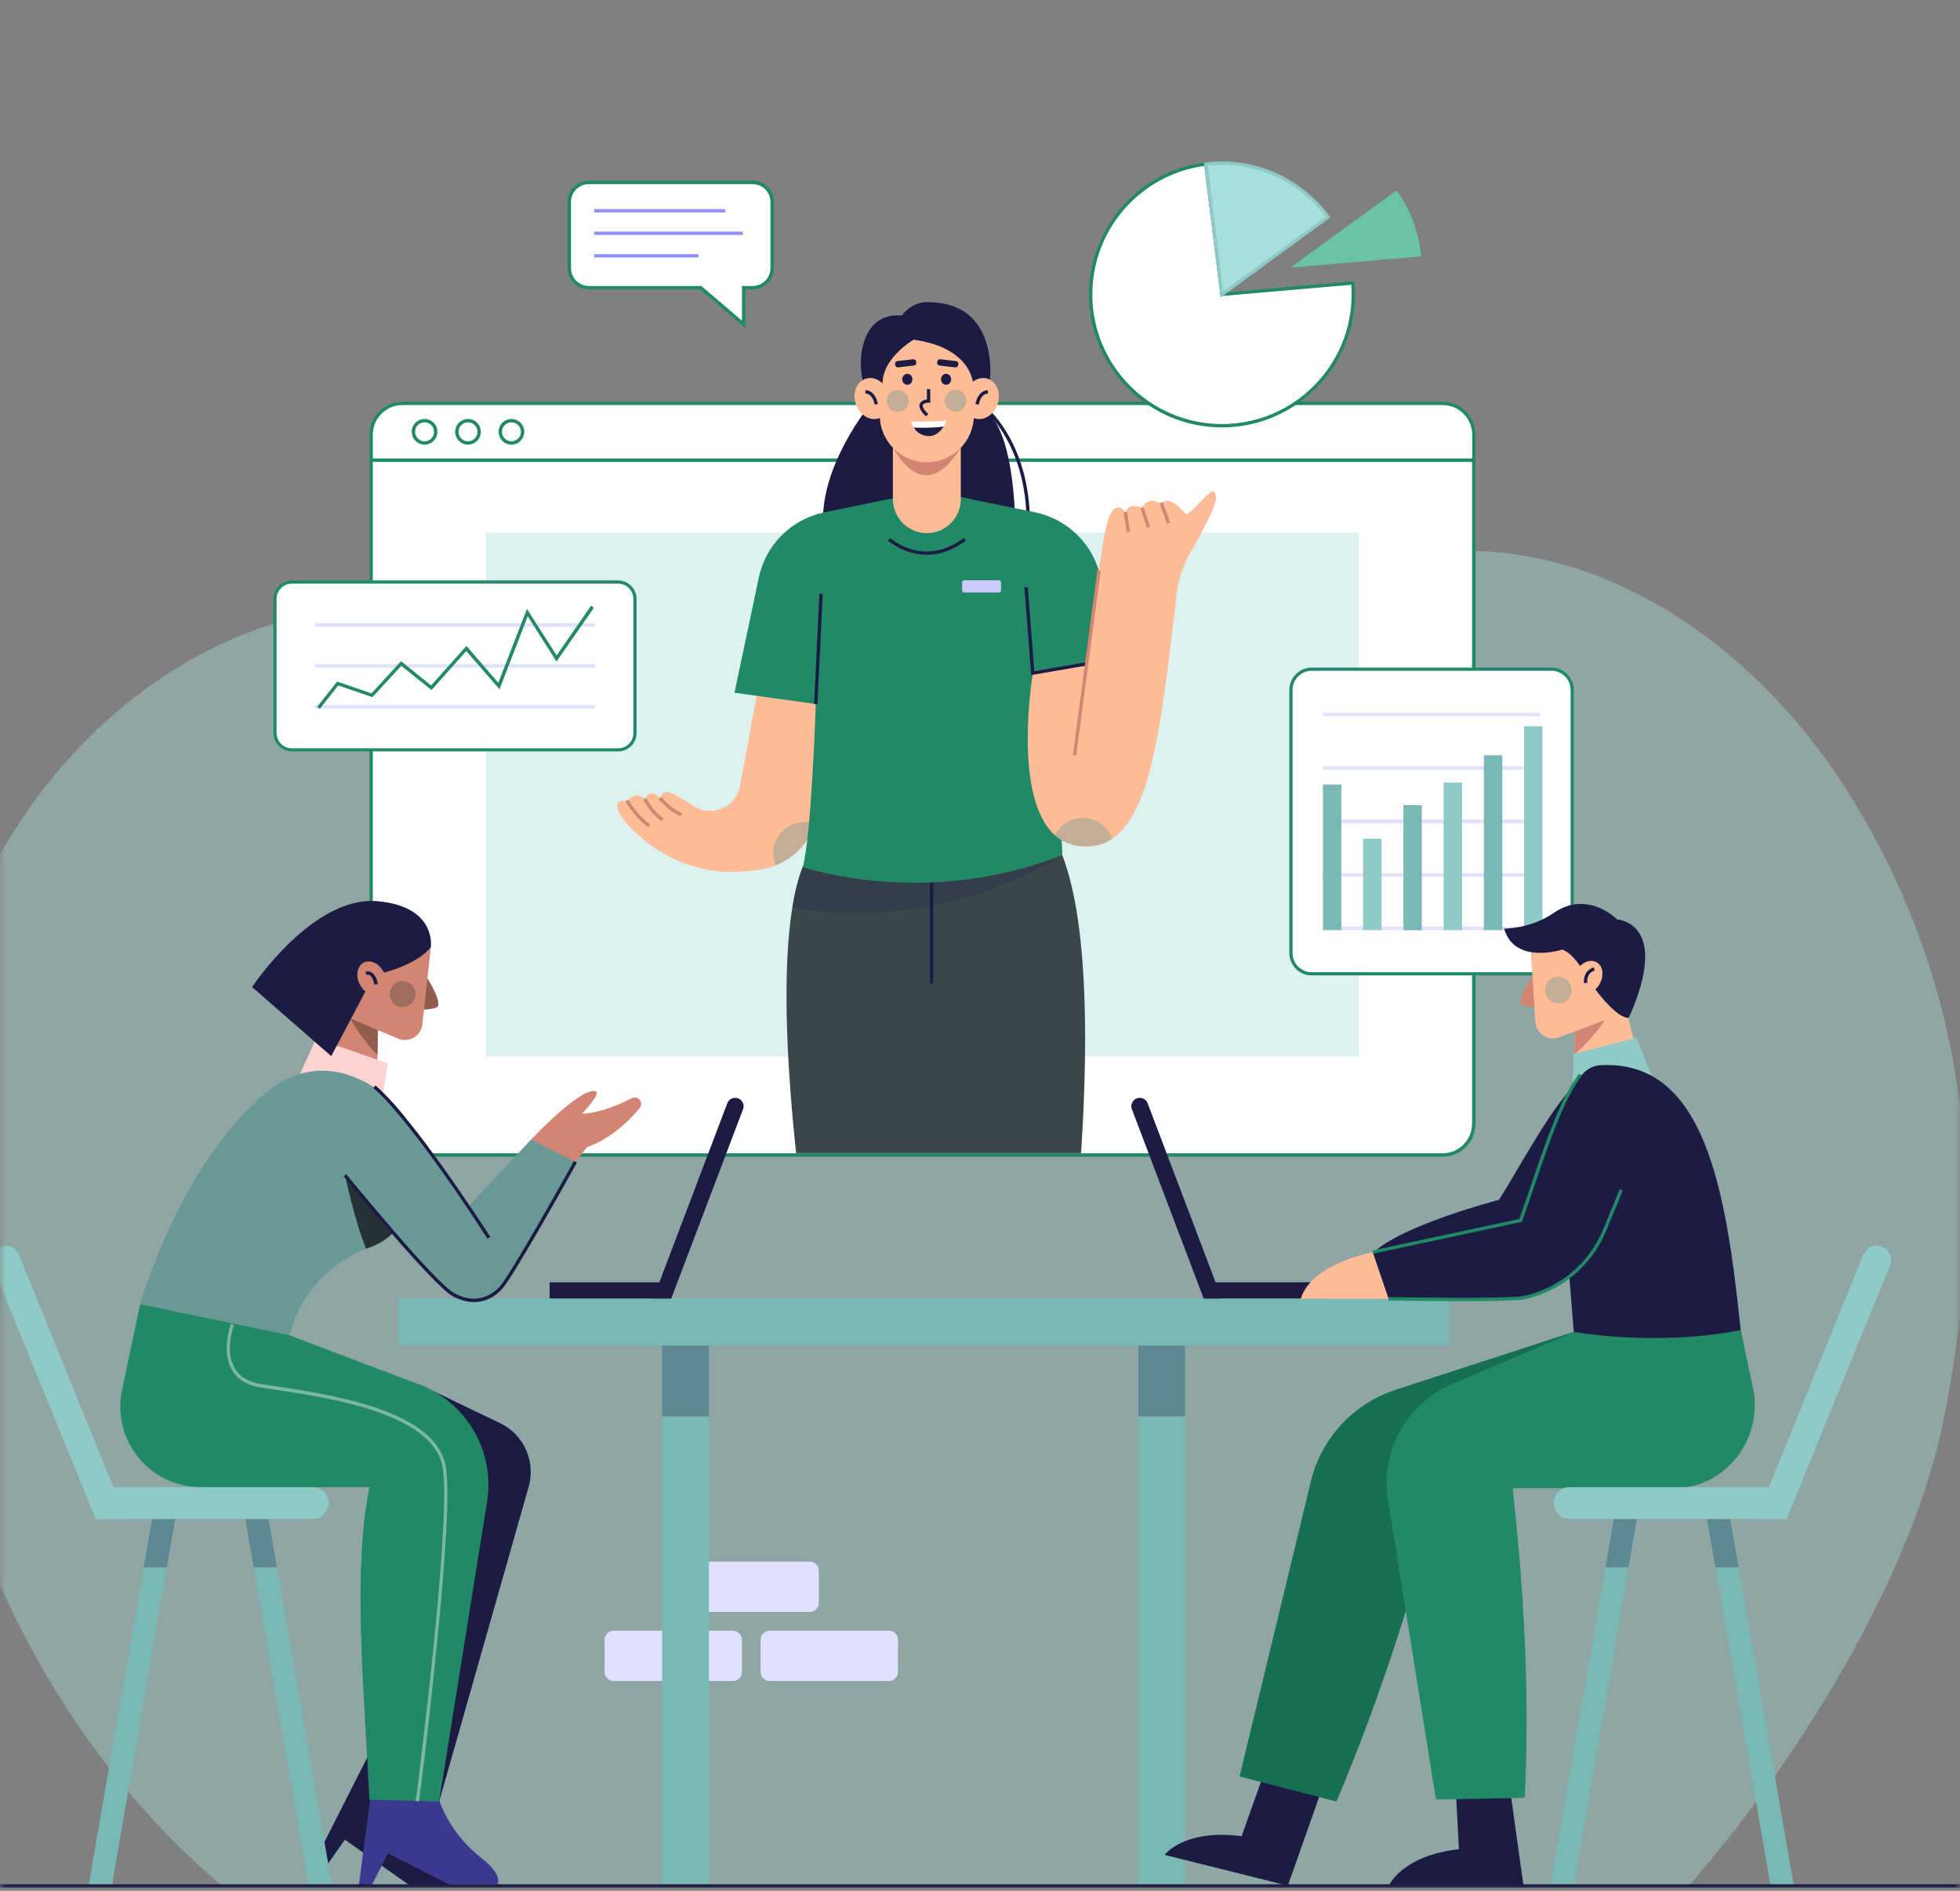 <svg width="170" height="164" viewBox="0 0 170 164" fill="none" xmlns="http://www.w3.org/2000/svg">
<rect x="0" y="0" width="170" height="164" fill="#808080" stroke="none"/>
<mask id="mask0_824_2287" style="mask-type:alpha" maskUnits="userSpaceOnUse" x="0" y="0" width="170" height="164">
<rect width="170" height="164" fill="#D9D9D9"/>
</mask>
<g mask="url(#mask0_824_2287)">
<g opacity="0.4">
<path d="M168.529 123.369C172.413 104.321 171.01 86.712 161.063 69.948C153.98 58.007 141.668 48.025 127.594 47.77C114.32 47.527 102.356 55.688 89.244 57.752C67.658 61.149 45.353 47.793 24.392 53.903C13.17 57.172 4.058 65.867 -1.101 76.185C-6.248 86.514 -7.709 98.328 -6.897 109.793C-5.46 130.162 3.687 150.416 19.291 163.597H146.444C157.122 151.343 166.025 135.692 168.529 123.369Z" fill="#A6DFDC"/>
</g>
<path d="M63.568 145.801H53.227C52.798 145.801 52.438 145.454 52.438 145.013V142.231C52.438 141.802 52.786 141.442 53.227 141.442H63.568C63.997 141.442 64.356 141.79 64.356 142.231V145.013C64.356 145.454 64.008 145.801 63.568 145.801Z" fill="#E0E0FF"/>
<path d="M77.097 145.801H66.756C66.327 145.801 65.968 145.454 65.968 145.013V142.231C65.968 141.802 66.316 141.442 66.756 141.442H77.097C77.526 141.442 77.885 141.79 77.885 142.231V145.013C77.885 145.454 77.526 145.801 77.097 145.801Z" fill="#E0E0FF"/>
<path d="M70.235 139.808H59.894C59.465 139.808 59.105 139.46 59.105 139.019V136.237C59.105 135.808 59.453 135.449 59.894 135.449H70.235C70.664 135.449 71.023 135.797 71.023 136.237V139.019C71.023 139.46 70.675 139.808 70.235 139.808Z" fill="#E0E0FF"/>
<path d="M127.829 37.696C127.829 36.2 126.611 34.983 125.116 34.983H34.898C33.403 34.983 32.185 36.2 32.185 37.696V39.922H127.829V37.696Z" fill="white"/>
<path d="M127.968 40.061H32.047V37.696C32.047 36.119 33.322 34.844 34.899 34.844H125.116C126.693 34.844 127.968 36.119 127.968 37.696V40.061ZM32.337 39.771H127.69V37.696C127.69 36.282 126.542 35.134 125.128 35.134H34.899C33.484 35.134 32.337 36.282 32.337 37.696V39.771Z" fill="#218966"/>
<path d="M32.185 39.922V97.482C32.185 98.977 33.403 100.194 34.898 100.194H125.116C126.611 100.194 127.829 98.977 127.829 97.482V39.922H32.185Z" fill="white"/>
<path d="M125.116 100.333H34.899C33.322 100.333 32.047 99.058 32.047 97.481V39.771H127.98V97.47C127.968 99.046 126.693 100.333 125.116 100.333ZM32.337 40.061V97.47C32.337 98.884 33.484 100.032 34.899 100.032H125.116C126.531 100.032 127.678 98.884 127.678 97.47V40.061H32.337Z" fill="#218966"/>
<path d="M36.914 38.414C37.444 38.366 37.834 37.898 37.786 37.369C37.739 36.84 37.271 36.449 36.742 36.497C36.212 36.545 35.822 37.012 35.87 37.542C35.917 38.071 36.385 38.461 36.914 38.414Z" fill="white"/>
<path d="M36.825 38.566C36.21 38.566 35.712 38.067 35.712 37.453C35.712 36.838 36.21 36.34 36.825 36.34C37.439 36.34 37.938 36.838 37.938 37.453C37.938 38.067 37.439 38.566 36.825 38.566ZM36.825 36.629C36.373 36.629 36.002 37 36.002 37.453C36.002 37.905 36.373 38.276 36.825 38.276C37.277 38.276 37.648 37.905 37.648 37.453C37.648 37 37.277 36.629 36.825 36.629Z" fill="#218966"/>
<path d="M40.681 38.414C41.21 38.366 41.601 37.899 41.553 37.369C41.505 36.84 41.038 36.45 40.508 36.497C39.979 36.545 39.589 37.013 39.636 37.542C39.684 38.071 40.152 38.462 40.681 38.414Z" fill="white"/>
<path d="M40.592 38.566C39.977 38.566 39.478 38.067 39.478 37.453C39.478 36.838 39.977 36.34 40.592 36.34C41.206 36.34 41.704 36.838 41.704 37.453C41.704 38.067 41.206 38.566 40.592 38.566ZM40.592 36.629C40.139 36.629 39.768 37 39.768 37.453C39.768 37.905 40.139 38.276 40.592 38.276C41.044 38.276 41.415 37.905 41.415 37.453C41.415 37 41.044 36.629 40.592 36.629Z" fill="#218966"/>
<path d="M44.449 38.414C44.978 38.366 45.368 37.898 45.321 37.369C45.273 36.84 44.805 36.449 44.276 36.497C43.746 36.545 43.356 37.012 43.404 37.542C43.452 38.071 43.919 38.461 44.449 38.414Z" fill="white"/>
<path d="M44.36 38.566C43.746 38.566 43.247 38.067 43.247 37.453C43.247 36.838 43.746 36.34 44.36 36.34C44.974 36.34 45.473 36.838 45.473 37.453C45.473 38.067 44.974 38.566 44.36 38.566ZM44.36 36.629C43.908 36.629 43.537 37 43.537 37.453C43.537 37.905 43.908 38.276 44.36 38.276C44.812 38.276 45.183 37.905 45.183 37.453C45.183 37 44.812 36.629 44.36 36.629Z" fill="#218966"/>
<path opacity="0.4" d="M117.859 46.194H42.156V91.639H117.859V46.194Z" fill="#A6DFDC"/>
<path d="M93.768 100.021H69.052C68.136 91.488 67.904 83.837 68.716 78.747C68.936 77.368 69.237 76.162 69.62 75.2L80.031 73.078L92.134 74.168C94.174 79.431 94.487 88.891 93.768 100.021Z" fill="#3B464C"/>
<path d="M80.946 75.443H80.656V85.297H80.946V75.443Z" fill="#1B1B43"/>
<path opacity="0.2" d="M92.133 74.156C92.133 74.156 82.395 80.985 68.715 78.736C68.935 77.356 69.237 76.15 69.619 75.188L80.03 73.067L92.133 74.156Z" fill="#1B1B43"/>
<path d="M75.127 35.54C75.127 35.54 70.432 41.522 71.568 46.611L88.053 45.928C88.053 45.928 88.192 35.969 84.587 35.123L75.127 35.54Z" fill="#1B1B43"/>
<path d="M89.328 45.324H89.038C89.038 38.797 85.641 35.806 85.606 35.771L85.792 35.551C85.838 35.586 89.328 38.67 89.328 45.324Z" fill="#1B1B43"/>
<path d="M71.115 69.542C71.092 70.226 70.964 70.875 70.732 71.49C70.129 73.101 68.877 74.423 67.266 75.061C66.883 75.223 66.466 75.339 66.037 75.408C65.26 75.536 64.356 75.617 63.289 75.617C57.957 75.617 54.085 71.571 53.632 70.331C53.18 69.09 54.467 69.531 54.467 69.531C54.942 68.476 55.986 69.322 55.986 69.322C56.299 68.221 57.296 69.252 57.296 69.252C57.296 69.252 57.331 68.65 57.899 68.684C58.246 68.707 59.383 69.403 60.206 69.925C60.635 70.191 61.122 70.331 61.608 70.331C61.806 70.331 62.003 70.307 62.2 70.261C63.208 70.029 63.985 69.218 64.182 68.197L65.782 59.491H69.561L70.779 61.044C71.231 62.992 71.208 66.911 71.115 69.542Z" fill="#FFBC96"/>
<path opacity="0.4" d="M70.733 71.49C70.13 73.101 68.878 74.423 67.266 75.061C67.139 74.736 67.058 74.388 67.058 74.017C67.058 72.522 68.275 71.316 69.759 71.316C70.107 71.316 70.431 71.374 70.733 71.49Z" fill="#689996"/>
<path d="M79.287 42.843L71.52 44.431C68.668 45.011 66.419 47.237 65.816 50.089L63.706 60.082L70.766 61.068L79.287 42.843Z" fill="#218966"/>
<path d="M81.989 42.843L89.757 44.431C92.609 45.011 94.858 47.237 95.46 50.089L96.423 57.184L89.571 58.39L81.989 42.843Z" fill="#218966"/>
<path d="M70.756 61.068C70.756 61.068 70.385 72.464 69.632 75.2C69.632 75.2 80.182 78.875 92.146 74.168L91.207 53.161L82.002 42.843H79.289L70.107 54.761L70.756 61.068Z" fill="#218966"/>
<path d="M105.464 43.133C105.511 43.875 104.282 46.136 103.343 47.747C102.647 48.93 102.207 50.251 102.044 51.619C100.827 61.821 100.027 70.354 96.48 72.754C95.657 73.31 94.683 73.53 93.535 73.379C92.724 73.264 92.051 72.939 91.506 72.452C87.762 69.125 89.582 58.413 89.582 58.413L94.219 57.613C94.219 57.613 95.251 48.849 95.912 45.846C96.573 42.832 97.604 44.432 97.604 44.432C97.987 43.492 99.019 44.049 99.019 44.049C99.772 42.832 100.711 43.771 100.711 43.771C101.279 42.646 102.879 44.617 102.879 44.617C103.911 44.119 105.372 41.568 105.464 43.133Z" fill="#FFBC96"/>
<path d="M71.07 51.499L70.613 61.064L70.903 61.078L71.359 51.513L71.07 51.499Z" fill="#1B1B43"/>
<path d="M89.444 58.552L88.853 50.947L89.142 50.924L89.71 58.216L94.185 57.439L94.232 57.729L89.444 58.552Z" fill="#1B1B43"/>
<path d="M95.178 49.472L93.055 65.504L93.342 65.542L95.465 49.51L95.178 49.472Z" fill="#D28572"/>
<path opacity="0.4" d="M96.469 72.742C95.645 73.299 94.672 73.519 93.524 73.368C92.712 73.252 92.04 72.928 91.495 72.441C91.936 71.548 92.863 70.945 93.918 70.945C95.101 70.934 96.109 71.687 96.469 72.742Z" fill="#689996"/>
<path d="M97.75 44.392L97.464 44.437L97.731 46.167L98.018 46.122L97.75 44.392Z" fill="#D28572"/>
<path d="M99.191 43.994L98.916 44.084L99.473 45.781L99.749 45.69L99.191 43.994Z" fill="#D28572"/>
<path d="M100.857 43.552L100.584 43.649L101.214 45.419L101.487 45.321L100.857 43.552Z" fill="#D28572"/>
<path d="M86.65 51.387H83.624C83.531 51.387 83.45 51.306 83.45 51.213V50.506C83.45 50.413 83.531 50.332 83.624 50.332H86.65C86.743 50.332 86.824 50.413 86.824 50.506V51.213C86.824 51.318 86.743 51.387 86.65 51.387Z" fill="#CBCBFF"/>
<path d="M80.4 48.118C78.406 48.118 77.038 46.901 77.015 46.889L77.212 46.669C77.328 46.773 80.168 49.254 83.6 46.657L83.773 46.889C82.556 47.805 81.397 48.118 80.4 48.118Z" fill="#1B1B43"/>
<path d="M59.048 70.794C58.434 70.551 57.761 70.041 57.112 69.31L57.333 69.113C57.959 69.809 58.585 70.296 59.164 70.528L59.048 70.794Z" fill="#D28572"/>
<path d="M57.403 71.223C56.811 70.852 56.289 70.238 55.791 69.357L56.046 69.218C56.51 70.052 57.008 70.632 57.553 70.98L57.403 71.223Z" fill="#D28572"/>
<path d="M56.231 71.757C55.524 71.235 54.875 70.493 54.237 69.508L54.481 69.357C55.095 70.308 55.721 71.026 56.405 71.525L56.231 71.757Z" fill="#D28572"/>
<path d="M80.39 46.24C78.767 46.24 77.445 44.919 77.445 43.296V38.322H83.335V43.296C83.335 44.919 82.013 46.24 80.39 46.24Z" fill="#FFBC96"/>
<path d="M77.445 38.832C79.265 41.893 81.213 42.136 83.335 38.855L77.445 38.832Z" fill="#D28572"/>
<path d="M80.388 40.096C78.139 40.096 76.308 38.264 76.308 36.015V29.129H84.469V36.015C84.469 38.264 82.649 40.096 80.388 40.096Z" fill="#FFBC96"/>
<path d="M80.32 36.119C79.844 35.667 79.659 35.308 79.775 35.029C79.879 34.763 80.215 34.67 80.401 34.647L80.389 33.754H80.679L80.691 34.925H80.552C80.412 34.925 80.099 34.983 80.041 35.134C80.018 35.203 80.007 35.424 80.517 35.911L80.32 36.119Z" fill="#1B1B43"/>
<path d="M81.838 37C82.011 36.722 82.104 36.49 82.104 36.49C81.119 36.571 79.02 36.571 79.02 36.571C79.02 36.571 79.079 36.815 79.252 37.093C79.89 37.116 80.91 37.128 81.838 37Z" fill="white"/>
<path d="M79.265 37.093C79.473 37.429 79.868 37.8 80.528 37.823C81.166 37.846 81.595 37.383 81.85 37C80.911 37.128 79.891 37.116 79.265 37.093Z" fill="#1B1B43"/>
<path d="M84.423 33.453C84.423 33.615 84.573 30.195 79.24 29.465C79.24 29.465 76.238 31.181 76.574 33.673L74.939 33.36C74.313 31.644 74.522 27.042 78.22 27.367C78.22 27.367 79.02 26.23 80.319 26.207C86.95 26.103 85.906 33.453 85.744 33.662L84.423 33.453Z" fill="#1B1B43"/>
<path d="M86.526 35.038C86.839 34.09 86.457 33.111 85.672 32.852C84.888 32.593 83.998 33.153 83.686 34.101C83.373 35.05 83.755 36.029 84.539 36.287C85.324 36.546 86.213 35.987 86.526 35.038Z" fill="#FFBC96"/>
<path d="M84.898 35.088L84.608 35.053C84.655 34.659 84.945 33.882 85.675 33.847L85.687 34.137C85.026 34.172 84.898 35.076 84.898 35.088Z" fill="#1B1B43"/>
<path d="M76.213 36.285C76.998 36.027 77.38 35.048 77.067 34.099C76.754 33.151 75.865 32.592 75.08 32.85C74.296 33.109 73.914 34.088 74.227 35.036C74.539 35.985 75.429 36.544 76.213 36.285Z" fill="#FFBC96"/>
<path d="M75.856 35.087C75.856 35.053 75.728 34.172 75.056 34.125L75.067 33.835C75.798 33.882 76.088 34.647 76.134 35.041L75.856 35.087Z" fill="#1B1B43"/>
<path d="M82.5 32.897C82.5 33.164 82.303 33.373 82.059 33.373C81.815 33.373 81.618 33.164 81.618 32.897C81.618 32.63 81.815 32.421 82.059 32.421C82.303 32.421 82.5 32.642 82.5 32.897Z" fill="#1B1B43"/>
<path d="M82.846 31.865L81.49 31.703C81.362 31.691 81.27 31.575 81.281 31.436L81.293 31.366C81.304 31.239 81.42 31.146 81.559 31.158L82.916 31.32C83.043 31.332 83.136 31.448 83.125 31.587L83.113 31.656C83.09 31.784 82.974 31.877 82.846 31.865Z" fill="#1B1B43"/>
<path d="M78.255 32.897C78.255 33.164 78.452 33.373 78.696 33.373C78.939 33.373 79.137 33.164 79.137 32.897C79.137 32.63 78.939 32.421 78.696 32.421C78.452 32.421 78.255 32.642 78.255 32.897Z" fill="#1B1B43"/>
<path d="M77.907 31.865L79.263 31.703C79.391 31.691 79.484 31.575 79.472 31.436L79.461 31.366C79.449 31.239 79.333 31.146 79.194 31.158L77.838 31.32C77.71 31.332 77.617 31.448 77.629 31.587L77.641 31.656C77.664 31.784 77.78 31.877 77.907 31.865Z" fill="#1B1B43"/>
<path opacity="0.4" d="M82.88 35.714C83.405 35.714 83.831 35.288 83.831 34.763C83.831 34.238 83.405 33.813 82.88 33.813C82.355 33.813 81.93 34.238 81.93 34.763C81.93 35.288 82.355 35.714 82.88 35.714Z" fill="#689996"/>
<path opacity="0.4" d="M77.874 35.714C78.398 35.714 78.824 35.288 78.824 34.763C78.824 34.238 78.398 33.813 77.874 33.813C77.349 33.813 76.923 34.238 76.923 34.763C76.923 35.288 77.349 35.714 77.874 35.714Z" fill="#689996"/>
<path d="M53.623 65.032H25.312C24.501 65.032 23.852 64.383 23.852 63.572V51.944C23.852 51.132 24.501 50.483 25.312 50.483H53.611C54.423 50.483 55.072 51.132 55.072 51.944V63.583C55.083 64.383 54.423 65.032 53.623 65.032Z" fill="white"/>
<path d="M53.623 65.172H25.313C24.432 65.172 23.713 64.453 23.713 63.572V51.944C23.713 51.063 24.432 50.344 25.313 50.344H53.611C54.493 50.344 55.211 51.063 55.211 51.944V63.583C55.223 64.453 54.504 65.172 53.623 65.172ZM25.313 50.622C24.582 50.622 23.991 51.214 23.991 51.944V63.583C23.991 64.314 24.582 64.905 25.313 64.905H53.611C54.342 64.905 54.933 64.314 54.933 63.583V51.944C54.933 51.214 54.342 50.622 53.611 50.622H25.313Z" fill="#218966"/>
<path d="M51.605 54.065H27.329V54.355H51.605V54.065Z" fill="#E0E0FF"/>
<path d="M51.605 57.613H27.329V57.903H51.605V57.613Z" fill="#E0E0FF"/>
<path d="M51.605 61.16H27.329V61.45H51.605V61.16Z" fill="#E0E0FF"/>
<path d="M27.735 61.485L27.515 61.3L29.242 59.12L32.221 60.14L34.783 57.346L37.392 59.456L40.453 56.025L43.223 59.224L45.704 52.813L48.278 56.848L51.269 52.535L51.512 52.709L48.266 57.381L45.774 53.451L43.328 59.781L40.441 56.465L37.427 59.85L34.807 57.752L32.303 60.465L29.335 59.456L27.735 61.485Z" fill="#218966"/>
<path d="M105.988 25.535L104.585 14.232C98.951 14.916 94.592 19.715 94.592 25.535C94.592 31.83 99.693 36.919 105.976 36.919C112.271 36.919 117.361 31.818 117.361 25.535C117.361 25.199 117.349 24.874 117.314 24.549L105.988 25.535Z" fill="white"/>
<path d="M105.988 37.07C99.624 37.07 94.453 31.899 94.453 25.535C94.453 19.715 98.8 14.8 104.574 14.092L104.713 14.069L106.116 25.373L117.465 24.387L117.477 24.526C117.512 24.886 117.523 25.21 117.523 25.523C117.523 31.899 112.341 37.07 105.988 37.07ZM104.458 14.394C98.905 15.148 94.743 19.912 94.743 25.535C94.743 31.737 99.786 36.78 105.988 36.78C112.191 36.78 117.234 31.737 117.234 25.535C117.234 25.268 117.222 25.002 117.199 24.7L105.861 25.686L104.458 14.394Z" fill="#218966"/>
<path d="M111.924 23.216L123.262 22.231C123.076 20.109 122.311 18.15 121.129 16.515L111.924 23.216Z" fill="#69C4A5"/>
<path d="M115.195 18.834C113.119 15.994 109.769 14.151 105.99 14.151C105.514 14.151 105.051 14.185 104.587 14.243L105.99 25.547L115.195 18.834Z" fill="#A6DFDC"/>
<path d="M105.873 25.802L104.424 14.116L104.563 14.093C105.05 14.035 105.514 14 105.977 14C109.652 14 113.13 15.774 115.298 18.742L115.379 18.858L105.873 25.802ZM104.748 14.359L106.093 25.268L114.985 18.799C112.864 15.971 109.513 14.29 105.977 14.29C105.583 14.29 105.177 14.313 104.748 14.359Z" fill="#8FCAC7"/>
<path d="M134.567 84.463H113.769C112.772 84.463 111.972 83.663 111.972 82.666V59.839C111.972 58.842 112.772 58.042 113.769 58.042H134.567C135.564 58.042 136.364 58.842 136.364 59.839V82.666C136.364 83.651 135.564 84.463 134.567 84.463Z" fill="white"/>
<path d="M134.567 84.602H113.769C112.702 84.602 111.833 83.732 111.833 82.665V59.839C111.833 58.772 112.702 57.903 113.769 57.903H134.567C135.634 57.903 136.503 58.772 136.503 59.839V82.665C136.503 83.732 135.634 84.602 134.567 84.602ZM113.769 58.181C112.853 58.181 112.111 58.923 112.111 59.839V82.665C112.111 83.581 112.853 84.323 113.769 84.323H134.567C135.483 84.323 136.225 83.581 136.225 82.665V59.839C136.225 58.923 135.483 58.181 134.567 58.181H113.769Z" fill="#218966"/>
<path d="M133.581 61.821H114.742V62.123H133.581V61.821Z" fill="#E0E0FF"/>
<path d="M133.581 66.458H114.742V66.76H133.581V66.458Z" fill="#E0E0FF"/>
<path d="M133.581 71.096H114.742V71.397H133.581V71.096Z" fill="#E0E0FF"/>
<path d="M133.581 75.733H114.742V76.034H133.581V75.733Z" fill="#E0E0FF"/>
<path d="M133.581 80.37H114.742V80.672H133.581V80.37Z" fill="#E0E0FF"/>
<path d="M116.342 68.047H114.742V80.672H116.342V68.047Z" fill="#79B8B5"/>
<path d="M119.831 72.742H118.231V80.672H119.831V72.742Z" fill="#8FCAC7"/>
<path d="M123.321 69.832H121.721V80.683H123.321V69.832Z" fill="#79B8B5"/>
<path d="M126.811 67.873H125.211V80.672H126.811V67.873Z" fill="#8FCAC7"/>
<path d="M130.3 65.508H128.7V80.672H130.3V65.508Z" fill="#79B8B5"/>
<path d="M133.789 62.992H132.189V80.672H133.789V62.992Z" fill="#8FCAC7"/>
<path d="M65.272 15.82H51.071C50.143 15.82 49.378 16.574 49.378 17.513V23.263C49.378 24.19 50.132 24.955 51.071 24.955H60.774L64.507 28.143V24.944H65.284C66.211 24.944 66.976 24.19 66.976 23.251V17.501C66.965 16.574 66.211 15.82 65.272 15.82Z" fill="white"/>
<path d="M64.657 28.456L60.715 25.095H51.07C50.05 25.095 49.227 24.271 49.227 23.251V17.501C49.227 16.481 50.05 15.658 51.07 15.658H65.283C66.303 15.658 67.126 16.481 67.126 17.501V23.251C67.126 24.271 66.303 25.095 65.283 25.095H64.657V28.456ZM51.07 15.971C50.224 15.971 49.528 16.655 49.528 17.513V23.263C49.528 24.109 50.212 24.805 51.07 24.805H60.831L64.356 27.819V24.805H65.283C66.129 24.805 66.825 24.121 66.825 23.263V17.513C66.825 16.666 66.141 15.971 65.283 15.971H51.07Z" fill="#218966"/>
<path d="M62.907 18.138H51.534V18.428H62.907V18.138Z" fill="#9192FF"/>
<path d="M64.437 20.086H51.534V20.376H64.437V20.086Z" fill="#9192FF"/>
<path d="M60.588 22.045H51.534V22.335H60.588V22.045Z" fill="#9192FF"/>
<path d="M61.492 114.291H57.435V163.562H61.492V114.291Z" fill="#79B8B5"/>
<path d="M102.787 114.291H98.73V163.562H102.787V114.291Z" fill="#79B8B5"/>
<path opacity="0.3" d="M61.492 114.164H57.435V122.847H61.492V114.164Z" fill="#1B1B43"/>
<path opacity="0.3" d="M102.787 114.164H98.73V122.847H102.787V114.164Z" fill="#1B1B43"/>
<path d="M125.683 112.622H34.55V116.703H125.683V112.622Z" fill="#79B8B5"/>
<path d="M114.948 111.219H104.398V112.622H114.948V111.219Z" fill="#1B1B43"/>
<path d="M105.964 112.622H104.399L98.174 96.206C97.988 95.731 98.347 95.221 98.858 95.221C99.159 95.221 99.437 95.406 99.541 95.696L105.964 112.622Z" fill="#1B1B43"/>
<path d="M47.675 112.623H58.225V111.22H47.675V112.623Z" fill="#1B1B43"/>
<path d="M56.657 112.622H58.222L64.448 96.206C64.633 95.731 64.274 95.221 63.764 95.221C63.462 95.221 63.184 95.406 63.08 95.696L56.657 112.622Z" fill="#1B1B43"/>
<path d="M26.921 93.725L32.683 94.653L32.741 91.5L32.799 88.358L32.857 85.668L31.257 84.915L28.521 88.126L26.921 93.725Z" fill="#D28572"/>
<path d="M30.387 88.323C30.387 88.323 31.082 89.784 32.74 91.499L32.798 88.358L30.387 88.323Z" fill="#925D4F"/>
<path d="M36.787 84.439C36.856 84.474 38.607 87.164 37.819 87.407C37.03 87.651 36.033 87.558 36.033 87.558L36.787 84.439Z" fill="#925D4F"/>
<path d="M37.367 82.155L36.636 88.845C36.578 89.413 36.207 89.9 35.674 90.108C35.303 90.247 34.886 90.247 34.526 90.085L30.387 88.335L29.831 84.567L33.181 81.054L37.367 82.155Z" fill="#D28572"/>
<path d="M27.419 90.062L25.436 94.456L33.111 95.662L33.644 92.23L27.419 90.062Z" fill="#FED3D1"/>
<path d="M32.462 84.544C32.462 84.544 35.859 83.976 37.366 82.156C37.366 82.156 37.923 78.631 32.752 78.168C27.13 77.657 21.866 85.61 21.866 85.61L28.729 91.604L32.462 84.544Z" fill="#1B1B43"/>
<path d="M32.946 86.212C33.521 85.916 33.674 85.067 33.287 84.315C32.901 83.564 32.121 83.194 31.546 83.49C30.971 83.785 30.818 84.635 31.205 85.386C31.591 86.138 32.371 86.507 32.946 86.212Z" fill="#D28572"/>
<path d="M32.474 85.39C32.451 85.228 32.335 84.776 32.092 84.602C31.999 84.532 31.895 84.521 31.767 84.544L31.709 84.266C31.918 84.219 32.103 84.254 32.266 84.37C32.671 84.648 32.776 85.321 32.776 85.355L32.474 85.39Z" fill="#1B1B43"/>
<path opacity="0.3" d="M34.919 87.349C35.541 87.349 36.044 86.846 36.044 86.225C36.044 85.604 35.541 85.1 34.919 85.1C34.298 85.1 33.795 85.604 33.795 86.225C33.795 86.846 34.298 87.349 34.919 87.349Z" fill="#263238"/>
<path d="M35.627 104.31C35.175 105.979 34.004 107.405 32.347 108.089C32.254 108.124 32.15 108.17 32.045 108.205C31.941 108.24 31.848 108.275 31.755 108.31C28.66 109.527 26.225 112.077 25.263 115.277C25.205 115.462 25.159 115.636 25.124 115.81C25.124 115.81 18.678 116.749 12.151 113.132C12.151 113.132 15.745 100.38 23.675 94.317C25.507 92.914 27.918 92.508 30.121 93.204C31.083 93.517 31.987 93.969 32.799 94.549C33.61 95.128 34.329 95.847 34.92 96.658L35.059 96.856L35.755 101.968C35.882 102.768 35.825 103.568 35.627 104.31Z" fill="#689996"/>
<path d="M35.628 104.31C35.175 105.979 34.005 107.405 32.347 108.089C32.254 108.124 32.15 108.17 32.045 108.205C31.941 108.24 31.848 108.275 31.756 108.309C30.747 105.852 29.924 101.933 29.924 101.933L34.758 102.571L35.628 104.31Z" fill="#263238"/>
<path d="M46.06 98.85C46.06 98.85 50.304 94.317 51.637 94.641C52.217 94.792 50.477 96.6 50.477 96.6C50.477 96.6 52.135 96.635 54.79 95.256C55.08 95.105 55.439 95.232 55.567 95.534C55.648 95.719 55.613 95.94 55.486 96.102C54.918 96.797 53.248 98.676 50.907 99.499L49.921 100.785L47.428 101.968L46.06 98.85Z" fill="#D28572"/>
<path d="M49.922 100.785L44.369 110.674C43.673 111.903 42.386 112.668 40.972 112.668C40.404 112.668 39.859 112.541 39.361 112.309C38.862 112.077 38.41 111.741 38.039 111.312L29.924 101.933L35.06 96.844L40.694 104.565L46.061 98.838L49.922 100.785Z" fill="#689996"/>
<path d="M42.281 107.44C39.024 102.362 34.7 96.345 32.381 94.363L32.566 94.143C35.244 96.426 40.079 103.487 42.525 107.289L42.281 107.44Z" fill="#1B1B43"/>
<path d="M41.121 112.935C40.53 112.935 39.916 112.773 39.29 112.437C37.516 111.475 30.12 102.42 29.807 102.026L30.027 101.841C30.108 101.933 37.69 111.243 39.417 112.17C41.377 113.225 42.71 112.263 43.336 111.602C44.321 110.536 49.735 100.797 49.782 100.705L50.037 100.844C49.816 101.249 44.553 110.709 43.544 111.799C42.861 112.553 42.026 112.935 41.121 112.935Z" fill="#1B1B43"/>
<path d="M32.01 152.131L27.014 161.985L28.103 162.136L29.912 159.562L35.593 163.573L38.92 163.562C38.92 163.562 39.592 162.889 37.865 161.092C35.836 158.982 34.665 156.211 34.723 153.313V153.058L33.355 151.667L32.01 152.131Z" fill="#1B1B43"/>
<path d="M32.219 155.215L31.118 163.562H32.219L33.657 160.756L38.955 163.446H43.14C43.14 163.446 43.72 162.692 41.749 161.15C39.442 159.342 37.9 156.756 37.541 153.893L37.506 153.65L35.964 152.467L32.219 155.215Z" fill="#393A8F"/>
<path d="M38.097 156.235L45.853 128.956C46.479 126.754 45.435 124.423 43.372 123.438L36.381 120.076L35.964 152.467L38.097 156.235Z" fill="#1B1B43"/>
<path d="M12.152 113.12L10.586 120.563C9.671 124.91 12.986 128.991 17.426 128.991H32.045C30.585 136.144 31.535 145.975 32.045 156.096L38.085 156.246L42.247 130.243C42.943 125.896 40.485 121.653 36.37 120.088L25.113 115.821L12.152 113.12Z" fill="#218966"/>
<path opacity="0.4" d="M36.346 156.258L36.056 156.223C36.091 155.98 39.233 131.658 38.375 127.194C37.494 122.58 28.59 121.247 23.814 120.528C23.385 120.47 23.003 120.401 22.643 120.354C21.449 120.169 20.591 119.647 20.116 118.812C19.165 117.178 19.988 114.94 20.023 114.836L20.29 114.94C20.278 114.963 19.478 117.155 20.359 118.662C20.8 119.415 21.576 119.879 22.689 120.053C23.037 120.111 23.431 120.169 23.849 120.227C28.695 120.957 37.726 122.302 38.653 127.125C39.013 129.026 38.734 134.498 37.819 143.413C37.158 150.044 36.358 156.189 36.346 156.258Z" fill="white"/>
<path d="M15.477 130.174L14.468 135.947L9.692 163.609H7.675L12.463 135.947L13.46 130.174H15.477Z" fill="#79B8B5"/>
<path d="M28.809 163.609H26.792L22.004 135.947L21.007 130.174H23.024L24.021 135.947L28.809 163.609Z" fill="#79B8B5"/>
<path opacity="0.3" d="M15.476 130.174L14.467 135.947H12.462L13.459 130.174H15.476Z" fill="#1B1B43"/>
<path opacity="0.3" d="M24.021 135.947H22.004L21.007 130.174H23.024L24.021 135.947Z" fill="#1B1B43"/>
<path d="M27.13 131.75H8.303V128.991H27.13C27.895 128.991 28.509 129.606 28.509 130.371C28.498 131.124 27.884 131.75 27.13 131.75Z" fill="#8FCAC7"/>
<path d="M10.957 131.75H8.302L-0.671 109.758C-0.926 109.144 -0.648 108.448 -0.045 108.158C0.604 107.857 1.369 108.158 1.636 108.819L10.957 131.75Z" fill="#8FCAC7"/>
<path d="M133.219 84.254C133.149 84.288 131.295 86.885 132.06 87.163C132.836 87.442 133.822 87.395 133.822 87.395L133.219 84.254Z" fill="#D28572"/>
<path d="M142.62 93.91L136.418 94.641L136.534 91.499L136.65 88.369L136.743 85.691L138.493 84.995L141.229 88.276L142.62 93.91Z" fill="#FFBC96"/>
<path d="M139.224 88.415C139.224 88.415 138.401 89.841 136.534 91.499L136.65 88.369L139.224 88.415Z" fill="#D28572"/>
<path d="M132.743 81.958L133.172 88.636C133.207 89.204 133.555 89.702 134.076 89.934C134.436 90.096 134.853 90.108 135.224 89.969L139.409 88.404L140.128 84.682L136.951 81.054L132.743 81.958Z" fill="#FFBC96"/>
<path d="M137.589 84.671C137.589 84.671 136.557 82.677 135.49 82.364C135.49 82.364 131.363 83.709 130.459 80.544C130.459 80.544 132.778 80.567 134.772 79.176C136.766 77.784 138.841 78.445 140.278 79.755C140.278 79.755 144.974 79.987 141.275 88.276C141.275 88.276 140.348 88.589 137.971 85.274L137.589 84.671Z" fill="#1B1B43"/>
<path d="M138.736 85.355C138.318 86.085 137.53 86.421 136.974 86.097C136.417 85.784 136.301 84.926 136.719 84.207C137.136 83.488 137.924 83.141 138.481 83.465C139.049 83.767 139.153 84.624 138.736 85.355Z" fill="#FFBC96"/>
<path opacity="0.4" d="M135.166 87.036C135.794 87.036 136.303 86.517 136.303 85.877C136.303 85.236 135.794 84.717 135.166 84.717C134.539 84.717 134.03 85.236 134.03 85.877C134.03 86.517 134.539 87.036 135.166 87.036Z" fill="#689996"/>
<path d="M137.391 85.285C137.333 84.914 137.438 84.138 138.238 83.906L138.319 84.184C137.565 84.404 137.67 85.204 137.681 85.239L137.391 85.285Z" fill="#1B1B43"/>
<path d="M136.418 94.641L136.488 91.407L141.948 90.016L143.536 94.015L136.418 94.641Z" fill="#8FCAC7"/>
<path d="M137.266 93.343C134.53 96.009 132.536 100.009 130.02 104.066C130.02 104.066 121.511 106.269 119.064 108.704L123.447 110.93L138.425 106.779L137.266 93.343Z" fill="#1B1B43"/>
<path d="M115.121 153.858L111.702 163.55L101.013 160.884C101.013 160.884 102.671 158.612 107.69 159.261L110.357 151.772L115.121 153.858Z" fill="#1B1B43"/>
<path d="M136.487 115.52L121.056 120.54C117.428 121.722 114.669 124.667 113.73 128.365L107.516 154.079L115.921 156.258C119.213 148.444 122.413 139.124 124.615 130.081L136.487 115.52Z" fill="#166F51"/>
<path d="M130.889 154.589L132.141 163.574H120.455C120.455 163.574 121.522 160.965 126.541 160.386L126.252 154.972L130.889 154.589Z" fill="#1B1B43"/>
<path d="M150.481 112.958L152.046 120.401C152.962 124.748 149.705 129.072 145.265 129.072H131.202C131.99 136.295 132.756 145.813 132.245 155.934L124.548 156.084L120.386 130.081C119.69 125.734 122.148 121.491 126.263 119.925L136.5 115.532L150.481 112.958Z" fill="#218966"/>
<path d="M150.979 115.369C149.715 103.278 147.907 91.87 138.795 92.392C138.25 92.427 137.751 92.67 137.369 93.052C135.804 94.618 135.004 96.797 135.178 99L136.499 115.52C136.488 115.52 143.594 116.818 150.979 115.369Z" fill="#1B1B43"/>
<path d="M119.063 108.599C119.063 108.599 113.696 109.62 112.826 112.657H120.431L121.88 111.637L119.063 108.599Z" fill="#FFBC96"/>
<path d="M138.841 95.047L131.885 105.84L119.063 108.599L120.443 112.657L131.201 112.599C134.088 112.541 136.557 111.034 138.169 108.634L144.151 100.044L138.841 95.047Z" fill="#1B1B43"/>
<path d="M119.098 108.738L119.04 108.46L131.781 105.724C132.117 104.762 132.453 103.776 132.789 102.814C134.123 98.873 135.398 95.151 136.963 93.122L137.195 93.296C135.653 95.29 134.401 98.988 133.068 102.907C132.731 103.892 132.384 104.913 132.036 105.898L132.013 105.979L131.932 105.991L119.098 108.738Z" fill="#218966"/>
<path d="M126.749 112.854C123.77 112.854 120.674 112.796 120.442 112.796V112.506C120.547 112.506 130.911 112.68 132.186 112.402L132.221 112.39C135.293 111.706 137.844 109.55 139.049 106.628L140.487 103.139L140.754 103.255L139.316 106.744C138.075 109.759 135.455 111.973 132.279 112.68L132.244 112.692C131.653 112.819 129.242 112.854 126.749 112.854Z" fill="#218966"/>
<path d="M153.575 163.608H155.592L149.807 130.162H147.79L153.575 163.608Z" fill="#79B8B5"/>
<path d="M136.475 163.608H134.458L140.243 130.162H142.26L136.475 163.608Z" fill="#79B8B5"/>
<path opacity="0.3" d="M142.248 130.162L141.251 135.947H139.245L140.242 130.162H142.248Z" fill="#1B1B43"/>
<path opacity="0.3" d="M150.803 135.947H148.786L147.789 130.162H149.795L150.803 135.947Z" fill="#1B1B43"/>
<path d="M136.139 131.751H154.967V128.991H136.139C135.374 128.991 134.76 129.606 134.76 130.371C134.76 131.125 135.374 131.751 136.139 131.751Z" fill="#8FCAC7"/>
<path d="M152.301 131.751H154.956L163.929 109.759C164.184 109.144 163.905 108.448 163.303 108.159C162.653 107.857 161.888 108.159 161.622 108.819L152.301 131.751Z" fill="#8FCAC7"/>
<path d="M173.609 163.434H-11V163.724H173.609V163.434Z" fill="#1B1B43"/>
</g>
</svg>
